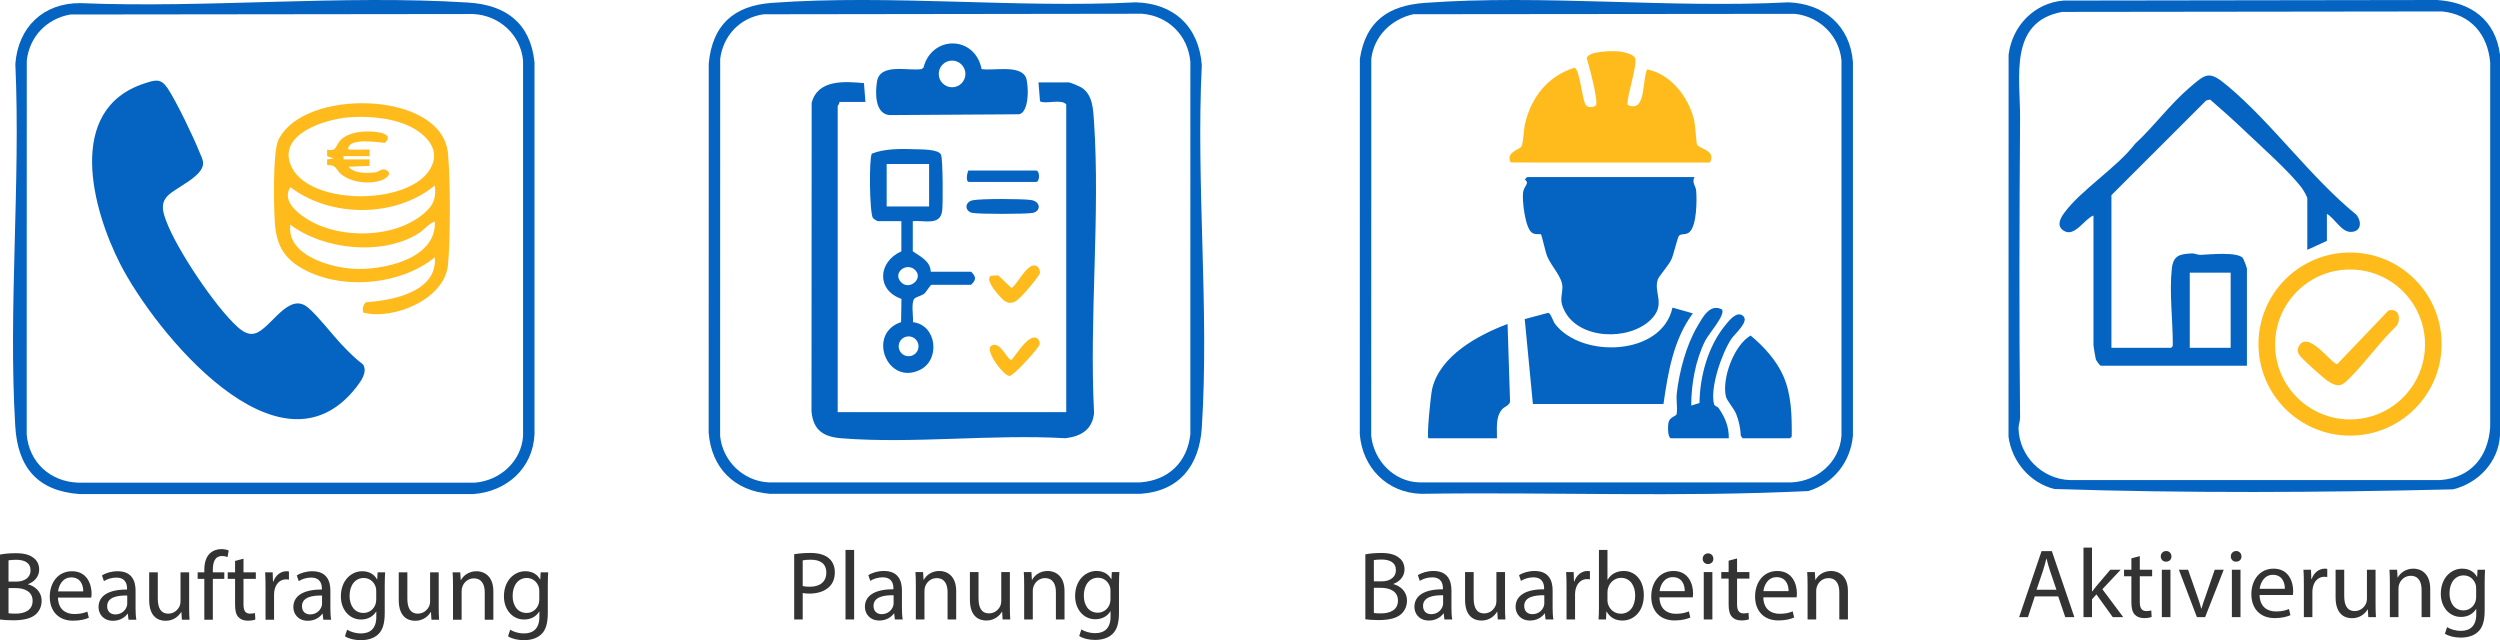 <svg xmlns="http://www.w3.org/2000/svg" id="Ebene_1" data-name="Ebene 1" viewBox="0 0 1531.44 392.16"><defs><style>.cls-1{fill:none}.cls-2{fill:#0563c1}.cls-3{fill:#ffbb1c}.cls-4{fill:#333}</style></defs><path d="M49.18 1.92c77.81 3.2 160.46-5.26 237.75-.34 23.07 1.47 37.98 12.6 40.49 36.51v228.07c-1.04 20.87-17.12 34.98-37.5 36.5H48.85c-25.8-1.79-37.99-16.34-39.5-41.5-4.36-72.41 3.34-149.17.05-222.03C11.12 16.67 26.47 1.78 49.18 1.92Zm-6.03 6.96C28.63 11.39 18.01 22.46 16.4 37.13l-.05 229.03c1.47 17.08 14.46 28.92 31.5 29.5h243.07c15.24-1.21 28.43-12.91 29.5-28.5V37.09c-1.5-15.92-14.61-27.69-30.5-28.5l-246.78.29Z" class="cls-2"/><path d="m43.15 8.88 246.78-.29c15.89.81 29 12.59 30.5 28.5v230.07c-1.07 15.59-14.26 27.3-29.5 28.5H47.85c-17.04-.58-30.03-12.42-31.5-29.5l.05-229.03c1.61-14.67 12.22-25.74 26.75-28.25Zm59.57 111.07c5.02-5.15 21.65-11.74 21.7-19.82.02-2.38-1.33-4.72-2.18-6.87-3.68-9.25-14.32-31.43-19.66-39.34-4.13-6.11-7.56-4.95-14.16-2.78-48.6 15.95-31.8 77.28-14.72 110.66 21.14 41.34 97.67 135.79 144.67 75.29 2.84-3.66 6.86-9.18 4.08-13.78-4.72-3.55-9.03-7.88-13.08-12.17-6.15-6.53-14.02-16.93-20.46-22.54-12.01-10.47-22.67 12.42-32.46 15.59-4.23 1.37-8.08-1.33-11.07-4.05-13.7-12.42-36.97-47.24-43.47-64.53-2.06-5.49-3.86-10.85.82-15.65Zm119.8 71.55c18.46 4.79 49.99-8.2 51.91-29.33 1.55-16.99 1.52-51.07 0-68.08-3.33-37.34-81.87-39.96-101.46-12.37-1 1.4-1.97 2.77-2.62 4.38-3.28 8.04-2.65 39.97-2.01 50.09.94 14.94 6.42 23.4 20.01 29.99 23.65 11.47 57.58 8.05 78.03-8.54 1.62 21.14-25.74 26.4-42 27.49-2.12 1.03-2.41 4.29-1.86 6.38Z" class="cls-1"/><path d="M102.72 119.95c-4.68 4.8-2.88 10.16-.82 15.65 6.49 17.3 29.77 52.12 43.47 64.53 3 2.72 6.84 5.42 11.07 4.05 9.79-3.17 20.45-26.06 32.46-15.59 6.44 5.61 14.31 16.01 20.46 22.54 4.04 4.29 8.36 8.62 13.08 12.17 2.78 4.6-1.23 10.13-4.08 13.78-46.99 60.51-123.52-33.95-144.67-75.29C56.61 128.4 39.81 67.07 88.41 51.13c6.61-2.17 10.03-3.33 14.16 2.78 5.34 7.91 15.98 30.09 19.66 39.34.86 2.15 2.2 4.49 2.18 6.87-.05 8.07-16.69 14.67-21.7 19.82Z" class="cls-2"/><path d="M222.52 191.5c-.55-2.09-.26-5.36 1.86-6.38 16.26-1.09 43.62-6.35 42-27.49-20.45 16.59-54.38 20.02-78.03 8.54-13.59-6.59-19.06-15.05-20.01-29.99-.64-10.12-1.27-42.04 2.01-50.09.66-1.61 1.63-2.98 2.62-4.38 19.59-27.59 98.12-24.97 101.46 12.37 1.52 17.01 1.55 51.09 0 68.08-1.92 21.13-33.45 34.12-51.91 29.33Zm-9.33-119.58c-13.82 1.22-42.36 9.8-35.3 28.71 9.49 25.44 71.55 25.58 85.34 3.33 6.48-10.46.28-19.04-8.92-24.75-11.08-6.88-28.31-8.42-41.12-7.28Zm53.19 41.7c-24.18 19.83-63.7 19.9-88.49 1.02-5.49 8.41 4.55 16.13 10.97 20.01 19.83 11.98 53.02 11.49 71-4.05 5.71-4.94 7.41-9.24 6.51-16.98Zm0 22.01c-4.19 1.69-6.6 5.34-10.7 7.79-22.13 13.28-57.46 9.61-77.81-5.79-2.48 18.43 23.62 26.01 38.02 26.98 18.09 1.22 51.68-5.64 50.48-28.98Z" class="cls-3"/><path d="M213.19 71.92c12.8-1.13 30.04.4 41.12 7.28 9.2 5.72 15.4 14.29 8.92 24.75-13.79 22.26-75.85 22.11-85.34-3.33-7.05-18.91 21.48-27.49 35.3-28.71Zm13.2 25.7h-16v-2h16v-4c-3.47-.19-7.04.25-10.51 0-1.1-.08-3.32.57-2.48-1.49 2.27-5.54 17.4-3.08 22.34-2.61 5.71-5.32-3.11-6.63-7.81-6.93-6.19-.4-14.47.53-19.08 4.99-3.68 3.55-2.22 7.42-8.47 6.05v3.99l4.01 1.49-4.01.51v3.49c5.96-.24 5.3 2.86 8.49 5.52 6.31 5.28 18.02 6.57 25.52 3.48 2.41-1 6.33-4 1.97-6.03-2.64-1.23-4.11 1.21-6.52 1.49-5.19.6-12.85.81-16.44-3.46l13-.5v-4Z" class="cls-1"/><path d="M266.38 113.62c.9 7.73-.8 12.04-6.51 16.98-17.98 15.55-51.17 16.04-71 4.05-6.42-3.88-16.47-11.6-10.97-20.01 24.79 18.89 64.31 18.81 88.49-1.02Z" class="cls-1"/><path d="M266.38 135.63c1.2 23.34-32.39 30.2-50.48 28.98-14.4-.97-40.5-8.55-38.02-26.98 20.34 15.4 55.67 19.07 77.81 5.79 4.1-2.46 6.5-6.1 10.7-7.79Z" class="cls-1"/><path d="M226.39 97.62v4l-12.99.5c3.59 4.27 11.25 4.06 16.44 3.46 2.41-.28 3.89-2.71 6.52-1.49 4.36 2.03.43 5.04-1.97 6.03-7.49 3.1-19.2 1.81-25.52-3.48-3.19-2.67-2.52-5.76-8.49-5.52v-3.49l4.02-.51-4.01-1.49v-3.99c6.24 1.38 4.79-2.49 8.47-6.05 4.61-4.46 12.89-5.39 19.08-4.99 4.7.3 13.52 1.61 7.81 6.93-4.94-.46-20.07-2.92-22.34 2.61-.84 2.05 1.37 1.41 2.48 1.49 3.47.25 7.05-.19 10.52 0v4h-16v2h16Z" class="cls-3"/><path d="M0 339.72c2.28-.48 5.88-.84 9.54-.84 5.22 0 8.58.9 11.1 2.94 2.1 1.56 3.36 3.96 3.36 7.14 0 3.9-2.58 7.32-6.84 8.88v.12c3.84.96 8.34 4.14 8.34 10.14 0 3.48-1.38 6.12-3.42 8.1-2.82 2.58-7.38 3.78-13.98 3.78-3.6 0-6.36-.24-8.1-.48v-39.78Zm5.22 16.56h4.74c5.52 0 8.76-2.88 8.76-6.78 0-4.74-3.6-6.6-8.88-6.6-2.4 0-3.78.18-4.62.36v13.02Zm0 19.38c1.02.18 2.52.24 4.38.24 5.4 0 10.38-1.98 10.38-7.86 0-5.52-4.74-7.8-10.44-7.8H5.22v15.42ZM35.52 366.06c.12 7.14 4.68 10.08 9.96 10.08 3.78 0 6.06-.66 8.04-1.5l.9 3.78c-1.86.84-5.04 1.8-9.66 1.8-8.94 0-14.28-5.88-14.28-14.64s5.16-15.66 13.62-15.66c9.48 0 12 8.34 12 13.68 0 1.08-.12 1.92-.18 2.46h-20.4ZM51 362.28c.06-3.36-1.38-8.58-7.32-8.58-5.34 0-7.68 4.92-8.1 8.58H51ZM78.72 379.62l-.42-3.66h-.18c-1.62 2.28-4.74 4.32-8.88 4.32-5.88 0-8.88-4.14-8.88-8.34 0-7.02 6.24-10.86 17.46-10.8v-.6c0-2.4-.66-6.72-6.6-6.72-2.7 0-5.52.84-7.56 2.16l-1.2-3.48c2.4-1.56 5.88-2.58 9.54-2.58 8.88 0 11.04 6.06 11.04 11.88v10.86c0 2.52.12 4.98.48 6.96h-4.8Zm-.78-14.82c-5.76-.12-12.3.9-12.3 6.54 0 3.42 2.28 5.04 4.98 5.04 3.78 0 6.18-2.4 7.02-4.86.18-.54.3-1.14.3-1.68v-5.04ZM115.86 371.7c0 3 .06 5.64.24 7.92h-4.68l-.3-4.74H111c-1.38 2.34-4.44 5.4-9.6 5.4-4.56 0-10.02-2.52-10.02-12.72v-16.98h5.28v16.08c0 5.52 1.68 9.24 6.48 9.24 3.54 0 6-2.46 6.96-4.8.3-.78.48-1.74.48-2.7v-17.82h5.28v21.12ZM125.16 379.62V354.6h-4.08v-4.02h4.08v-1.38c0-4.08.9-7.8 3.36-10.14 1.98-1.92 4.62-2.7 7.08-2.7 1.86 0 3.48.42 4.5.84l-.72 4.08c-.78-.36-1.86-.66-3.36-.66-4.5 0-5.64 3.96-5.64 8.4v1.56h7.02v4.02h-7.02v25.02h-5.22ZM149.16 342.24v8.34h7.56v4.02h-7.56v15.66c0 3.6 1.02 5.64 3.96 5.64 1.38 0 2.4-.18 3.06-.36l.24 3.96c-1.02.42-2.64.72-4.68.72-2.46 0-4.44-.78-5.7-2.22-1.5-1.56-2.04-4.14-2.04-7.56V354.6h-4.5v-4.02h4.5v-6.96l5.16-1.38ZM162.66 359.64c0-3.42-.06-6.36-.24-9.06h4.62l.18 5.7h.24c1.32-3.9 4.5-6.36 8.04-6.36.6 0 1.02.06 1.5.18v4.98c-.54-.12-1.08-.18-1.8-.18-3.72 0-6.36 2.82-7.08 6.78-.12.72-.24 1.56-.24 2.46v15.48h-5.22v-19.98ZM198.06 379.62l-.42-3.66h-.18c-1.62 2.28-4.74 4.32-8.88 4.32-5.88 0-8.88-4.14-8.88-8.34 0-7.02 6.24-10.86 17.46-10.8v-.6c0-2.4-.66-6.72-6.6-6.72-2.7 0-5.52.84-7.56 2.16l-1.2-3.48c2.4-1.56 5.88-2.58 9.54-2.58 8.88 0 11.04 6.06 11.04 11.88v10.86c0 2.52.12 4.98.48 6.96h-4.8Zm-.78-14.82c-5.76-.12-12.3.9-12.3 6.54 0 3.42 2.28 5.04 4.98 5.04 3.78 0 6.18-2.4 7.02-4.86.18-.54.3-1.14.3-1.68v-5.04ZM235.92 350.58c-.12 2.1-.24 4.44-.24 7.98v16.86c0 6.66-1.32 10.74-4.14 13.26-2.82 2.64-6.9 3.48-10.56 3.48s-7.32-.84-9.66-2.4l1.32-4.02c1.92 1.2 4.92 2.28 8.52 2.28 5.4 0 9.36-2.82 9.36-10.14v-3.24h-.12c-1.62 2.7-4.74 4.86-9.24 4.86-7.2 0-12.36-6.12-12.36-14.16 0-9.84 6.42-15.42 13.08-15.42 5.04 0 7.8 2.64 9.06 5.04h.12l.24-4.38h4.62Zm-5.46 11.46c0-.9-.06-1.68-.3-2.4-.96-3.06-3.54-5.58-7.38-5.58-5.04 0-8.64 4.26-8.64 10.98 0 5.7 2.88 10.44 8.58 10.44 3.24 0 6.18-2.04 7.32-5.4.3-.9.42-1.92.42-2.82v-5.22ZM268.74 371.7c0 3 .06 5.64.24 7.92h-4.68l-.3-4.74h-.12c-1.38 2.34-4.44 5.4-9.6 5.4-4.56 0-10.02-2.52-10.02-12.72v-16.98h5.28v16.08c0 5.52 1.68 9.24 6.48 9.24 3.54 0 6-2.46 6.96-4.8.3-.78.48-1.74.48-2.7v-17.82h5.28v21.12ZM277.5 358.44c0-3-.06-5.46-.24-7.86h4.68l.3 4.8h.12c1.44-2.76 4.8-5.46 9.6-5.46 4.02 0 10.26 2.4 10.26 12.36v17.34h-5.28v-16.74c0-4.68-1.74-8.58-6.72-8.58-3.48 0-6.18 2.46-7.08 5.4-.24.66-.36 1.56-.36 2.46v17.46h-5.28v-21.18ZM335.81 350.58c-.12 2.1-.24 4.44-.24 7.98v16.86c0 6.66-1.32 10.74-4.14 13.26-2.82 2.64-6.9 3.48-10.56 3.48s-7.32-.84-9.66-2.4l1.32-4.02c1.92 1.2 4.92 2.28 8.52 2.28 5.4 0 9.36-2.82 9.36-10.14v-3.24h-.12c-1.62 2.7-4.74 4.86-9.24 4.86-7.2 0-12.36-6.12-12.36-14.16 0-9.84 6.42-15.42 13.08-15.42 5.04 0 7.8 2.64 9.06 5.04h.12l.24-4.38h4.62Zm-5.46 11.46c0-.9-.06-1.68-.3-2.4-.96-3.06-3.54-5.58-7.38-5.58-5.04 0-8.64 4.26-8.64 10.98 0 5.7 2.88 10.44 8.58 10.44 3.24 0 6.18-2.04 7.32-5.4.3-.9.42-1.92.42-2.82v-5.22Z" class="cls-4"/><path d="M472.95 1.75c72.28-5.26 149.92 3.34 222.75-.31 23.5.55 38.77 15.01 40.49 38.48-3.6 72.72 4.66 149.87 0 222.08-1.49 23.05-13.59 38.84-37.5 40.5H471.61c-21.63-1.7-35.88-15.81-37.5-37.5l.05-226.03c2.17-23.77 15.37-35.52 38.78-37.22Zm-5.01 6.99c-14.44 1.93-24.88 12.88-26.77 27.23l-.05 231.02c1.47 15.35 14.08 27.6 29.5 28.5h228.07c17.11-1.35 28.64-12.36 30.5-29.5V37.92c-1.39-16.11-13.37-28.11-29.5-29.5l-231.75.32Z" class="cls-2"/><path d="m467.94 8.74 231.75-.32c16.13 1.39 28.11 13.39 29.5 29.5v228.07c-1.86 17.14-13.39 28.15-30.5 29.5H470.62c-15.42-.9-28.03-13.15-29.5-28.5l.05-231.02c1.89-14.35 12.34-25.3 26.77-27.23Zm133.35 33.58c-4.1-20.74-30.56-20.87-35.62-.85l-1.16.84c-8.05 1.36-25.47-3.95-27.31 7.69-1.08 6.86-1.34 19.33 7.39 20.5l79.6-.5c6.7-1.23 5.98-19.61 4-23.1-4.13-7.28-19.83-3.42-26.92-4.58Zm-71.14 20.14-.91-11.53c-11.99-1.09-28.31-2.31-32.03 12.1l-.1 188.98c1.05 11.74 7.5 15.64 18.5 16.5 44.04 3.44 92.52-2.64 137.03-.05 9.54-1.1 16.56-5.29 17.56-15.44-3.02-58.57 3.86-120.91-.06-179.04-.49-7.28-.87-16.1-7.65-20.35-1.25-.78-6.83-3.16-7.84-3.16h-18.5l.94 11.56c2.94 2.05 13.04-1.67 16.06 1.94v188.5h-140V64.96c0-.33 1.32-1.52 1-2.5h16Zm29 73c7.03-.71 16.89 3.13 18.02-6.48.51-4.34.47-31.72-.75-34.29-1.59-3.35-11.97-3.15-15.72-3.28-8.51-.3-18.84-.46-26.63 2.71-1.81 2.86-1.4 35.95.61 39.3.31.52 2.63 2.03 2.97 2.03h14.5v18.5c-14.33 6.35-15.48 23.74.06 29.12l-.22 14.22c-21.25 7.05-8.53 39.28 11.71 29.2 12.47-6.21 10.16-27.45-4.43-29.15.3-3.51-1.29-11.99.87-14.4.95-1.06 4.41-1.77 5.98-3.02 1.32-1.05 3.8-5.47 4.53-5.47h24c.5 0 2.61-2.51 2.55-3.55.53-1.28-1.82-4.45-2.55-4.45h-24.5c-.12-6.44-6.47-9.41-11-12.5v-18.5Zm34-31c-.7 1.53-1.77 7 .5 7h41c2.44 0 2.44-7 0-7h-41.5Zm2.73 18.22c-5.29 1.15-4.89 6.86-.19 7.75 4.14.79 32.82.79 36.94 0 4.99-.96 5.11-6.96-1.04-7.9-5.18-.8-30.96-.88-35.71.16Zm40.02 41.04c-5.47-5.46-12.33 10.37-16.27 12.72l-8.18-7.8-4.31.3c-4.98 2.2 6.71 14.55 8.46 15.57 4.64 2.69 7.54-.49 10.58-3.52 2-1.99 10.75-12.07 10.9-14.02.07-.89-.54-2.61-1.18-3.25Zm0 43.99c-4.92-4.92-13.42 9.77-16.26 12.75-2.39.61-7.08-12.42-12.54-8.56-4.03 2.85 7.83 18.69 11.39 18.39 2.56-.21 18.12-17.27 18.42-19.49.12-.92-.35-2.43-1.01-3.09Z" class="cls-1"/><path d="M530.15 62.46h-16c.32.98-1 2.17-1 2.5v187.5h140V63.96c-3.02-3.61-13.12.11-16.06-1.94l-.94-11.56h18.5c1 0 6.59 2.39 7.84 3.16 6.78 4.24 7.16 13.06 7.65 20.35 3.92 58.13-2.96 120.47.06 179.04-1 10.15-8.02 14.34-17.56 15.44-44.51-2.6-92.99 3.49-137.03.05-11-.86-17.45-4.76-18.5-16.5l.1-188.98c3.71-14.41 20.04-13.19 32.03-12.1l.91 11.53Z" class="cls-2"/><path d="M559.15 135.46v18.5c4.53 3.09 10.88 6.06 11 12.5h24.5c.73 0 3.08 3.17 2.55 4.45.06 1.04-2.05 3.55-2.55 3.55h-24c-.74 0-3.22 4.42-4.53 5.47-1.57 1.25-5.03 1.96-5.98 3.02-2.16 2.42-.57 10.89-.87 14.4 14.59 1.71 16.9 22.94 4.43 29.15-20.24 10.08-32.96-22.15-11.71-29.2l.22-14.22c-15.54-5.38-14.39-22.78-.06-29.12v-18.5h-14.5c-.34 0-2.66-1.51-2.97-2.03-2.02-3.35-2.43-36.44-.61-39.3 7.79-3.18 18.12-3.01 26.63-2.71 3.75.13 14.13-.07 15.72 3.28 1.22 2.57 1.26 29.95.75 34.29-1.13 9.61-10.99 5.77-18.02 6.48Zm-16-35v26h26v-26h-26Zm17.74 65.25c-5.18-5.71-14.71 1.38-8.78 7.3 4.98 4.97 13.44-2.16 8.78-7.3Zm1.78 46.43c0-3.36-2.72-6.08-6.08-6.08s-6.08 2.72-6.08 6.08 2.72 6.08 6.08 6.08 6.08-2.72 6.08-6.08ZM601.29 42.32c7.08 1.16 22.79-2.69 26.92 4.58 1.98 3.5 2.7 21.88-4 23.1l-79.6.5c-8.73-1.17-8.47-13.64-7.39-20.5 1.84-11.65 19.25-6.33 27.31-7.69l1.16-.84c5.05-20.02 31.51-19.89 35.62.85Zm-9.9 2.97c0-4.51-3.66-8.17-8.17-8.17s-8.17 3.66-8.17 8.17 3.66 8.17 8.17 8.17 8.17-3.66 8.17-8.17ZM595.88 122.68c4.75-1.04 30.53-.95 35.71-.16 6.15.95 6.03 6.95 1.04 7.9-4.13.79-32.8.79-36.94 0-4.69-.89-5.1-6.59.19-7.75Z" class="cls-2"/><path d="M635.9 163.72c.64.64 1.25 2.36 1.18 3.25-.15 1.95-8.9 12.03-10.9 14.02-3.04 3.03-5.94 6.21-10.58 3.52-1.76-1.02-13.44-13.37-8.46-15.57l4.31-.3 8.18 7.8c3.94-2.35 10.8-18.18 16.27-12.72ZM635.9 207.71c.65.65 1.13 2.17 1.01 3.09-.3 2.21-15.85 19.27-18.42 19.49-3.56.29-15.42-15.55-11.39-18.39 5.46-3.86 10.15 9.18 12.54 8.56 2.84-2.98 11.34-17.67 16.26-12.75Z" class="cls-3"/><path d="M593.15 104.46h41.5c2.44 0 2.44 7 0 7h-41c-2.27 0-1.2-5.47-.5-7Z" class="cls-2"/><path d="M543.15 100.46h26v26h-26z" class="cls-1"/><circle cx="556.58" cy="212.14" r="6.08" class="cls-1"/><path d="M560.89 165.71c4.66 5.14-3.81 12.26-8.78 7.3-5.93-5.92 3.6-13.01 8.78-7.3Z" class="cls-1"/><circle cx="583.23" cy="45.29" r="8.17" class="cls-1"/><path d="M486.5 339.5c2.52-.42 5.82-.78 10.02-.78 5.16 0 8.94 1.2 11.34 3.36 2.22 1.92 3.54 4.86 3.54 8.46s-1.08 6.54-3.12 8.64c-2.76 2.94-7.26 4.44-12.36 4.44-1.56 0-3-.06-4.2-.36v16.2h-5.22V339.5Zm5.22 19.5c1.14.3 2.58.42 4.32.42 6.3 0 10.14-3.06 10.14-8.64s-3.78-7.92-9.54-7.92c-2.28 0-4.02.18-4.92.42V359ZM517.94 336.86h5.28v42.6h-5.28v-42.6ZM548.18 379.46l-.42-3.66h-.18c-1.62 2.28-4.74 4.32-8.88 4.32-5.88 0-8.88-4.14-8.88-8.34 0-7.02 6.24-10.86 17.46-10.8v-.6c0-2.4-.66-6.72-6.6-6.72-2.7 0-5.52.84-7.56 2.16l-1.2-3.48c2.4-1.56 5.88-2.58 9.54-2.58 8.88 0 11.04 6.06 11.04 11.88v10.86c0 2.52.12 4.98.48 6.96h-4.8Zm-.78-14.82c-5.76-.12-12.3.9-12.3 6.54 0 3.42 2.28 5.04 4.98 5.04 3.78 0 6.18-2.4 7.02-4.86.18-.54.3-1.14.3-1.68v-5.04ZM561.02 358.28c0-3-.06-5.46-.24-7.86h4.68l.3 4.8h.12c1.44-2.76 4.8-5.46 9.6-5.46 4.02 0 10.26 2.4 10.26 12.36v17.34h-5.28v-16.74c0-4.68-1.74-8.58-6.72-8.58-3.48 0-6.18 2.46-7.08 5.4-.24.66-.36 1.56-.36 2.46v17.46h-5.28v-21.18ZM618.62 371.54c0 3 .06 5.64.24 7.92h-4.68l-.3-4.74h-.12c-1.38 2.34-4.44 5.4-9.6 5.4-4.56 0-10.02-2.52-10.02-12.72v-16.98h5.28v16.08c0 5.52 1.68 9.24 6.48 9.24 3.54 0 6-2.46 6.96-4.8.3-.78.48-1.74.48-2.7v-17.82h5.28v21.12ZM627.38 358.28c0-3-.06-5.46-.24-7.86h4.68l.3 4.8h.12c1.44-2.76 4.8-5.46 9.6-5.46 4.02 0 10.26 2.4 10.26 12.36v17.34h-5.28v-16.74c0-4.68-1.74-8.58-6.72-8.58-3.48 0-6.18 2.46-7.08 5.4-.24.66-.36 1.56-.36 2.46v17.46h-5.28v-21.18ZM685.7 350.42c-.12 2.1-.24 4.44-.24 7.98v16.86c0 6.66-1.32 10.74-4.14 13.26-2.82 2.64-6.9 3.48-10.56 3.48s-7.32-.84-9.66-2.4l1.32-4.02c1.92 1.2 4.92 2.28 8.52 2.28 5.4 0 9.36-2.82 9.36-10.14v-3.24h-.12c-1.62 2.7-4.74 4.86-9.24 4.86-7.2 0-12.36-6.12-12.36-14.16 0-9.84 6.42-15.42 13.08-15.42 5.04 0 7.8 2.64 9.06 5.04h.12l.24-4.38h4.62Zm-5.46 11.46c0-.9-.06-1.68-.3-2.4-.96-3.06-3.54-5.58-7.38-5.58-5.04 0-8.64 4.26-8.64 10.98 0 5.7 2.88 10.44 8.58 10.44 3.24 0 6.18-2.04 7.32-5.4.3-.9.42-1.92.42-2.82v-5.22Z" class="cls-4"/><path d="M872.8 1.77c72.24-5.31 149.94 3.4 222.75-.34 21.79.81 37.74 14.28 39.5 36.5V267c-1.53 16.1-11.78 29.06-27.22 33.78-78.76 3.91-158.31.54-237.36 1.72-20.77-.65-35.87-16.01-37.5-36.5l.05-230.02c3.6-23 17.37-32.57 39.78-34.22Zm-7.05 6.94C852.3 11.78 841.74 22 840.02 35.98L839.97 267c1.62 15.16 13.85 28.1 29.5 28.5h228.07c15.75-.79 29.33-12.45 30.5-28.5V36.94c-1.48-15.21-13.42-26.78-28.55-28.46l-233.75.23Z" class="cls-2"/><path d="m865.75 8.71 233.75-.23c15.12 1.67 27.06 13.25 28.54 28.46v230.07c-1.17 16.05-14.75 27.71-30.5 28.5H869.47c-15.65-.4-27.88-13.34-29.5-28.5l.05-231.02c1.72-13.98 12.28-24.2 25.73-27.27Zm131.38 55.63c-1.52-2.35 6.26-25.02 4.42-28.86-1.17-2.44-7.44-3.74-10.05-4-3.45-.34-19.35-.29-19.47 4.43 1.32 4.28 7.26 26.22 5.55 28.62-1.49 1.41-4.76 1.54-6.09-.05-2.32-2.77-3.74-22.27-7.05-22.98-16.07 5.07-26.17 17.64-30.14 33.77-.97 3.94-1.05 11.7-2.31 14.45-.85 1.86-10.03 3.53-6.56 9.83l121.98.04c4.14-7.63-6.6-8.35-7.88-11.05-.42-.9-1.02-12.03-1.84-15.26-3.55-14.06-14.14-27.74-28.69-30.8-3.32 6.83-.37 26.8-11.89 21.87Zm40.88 44.13h-102.5l-1.48 1.5c3.3 2.33-.51 3.84-1.04 7.97-.63 4.95 1.26 21.68 5.44 24.61 2.05 1.44 5.11.6 5.53.98.52.48 2.68 10.81 3.88 13.62 2.67 6.27 9.4 12.82 9.26 18.82s-2.09 7.88 1.36 14.56c9.01 17.48 39.15 18.4 52.6 5.47 9.72-9.35 1.83-16.58 4.41-24.59.8-2.47 6.64-8.65 8.43-12.56 1.39-3.04 3.69-13.37 4.6-14.4 1.42-1.62 4.41-.26 6.59-2.41 4.35-4.29 4.42-19.2 3.97-25.1-.24-3.21-2.85-5.02-1.04-8.47Zm-99 139h80c2.76-19.28 6.12-39.55 17.99-55.51l-12.48-3.51c-6.51 29.77-55.81 31.22-71.95 9.95-1.24-1.63-2.53-6.4-4.15-6.78l-14.41 3.85 5 52Zm84.5 21h35.5c.13-6.99-2.29-12.78-6.16-18.39-.75-1.08-2.61-1.43-2.85-2.33-2.71-10 4.79-31.56 10.6-40.19 2.33-3.46 11.32-10.79 6.99-14.17-3.87-3.03-8.64 3.24-11 6.17-10.34 12.79-15.35 31.04-15.52 47.3l-5.06 1.61c-.08-13.1 2.67-28.12 8.62-39.87 2.11-4.16 12.4-15.6 10.24-19-7.43-3.98-11.88 4.86-15.04 10.2-6.92 11.7-11.17 27.8-12.7 41.3-.43 3.83.63 9.63-.11 12.66-.29 1.19-4.29 1.59-4.99 5.23-.36 1.85-.58 8.84 1.47 9.48Zm-148.5 0h42c.09-5.8-.97-12.7 2.97-17.53 1.66-2.03 4.58-2.4 5.04-4.96l-1.52-47.52c-18.1 6.8-41.44 19.43-46.21 39.79-.86 3.66-3.4 29.1-2.28 30.22Zm192.5 0h29c1.02-.75 1.08-.87 1.09-2.04.03-12.16-.2-24.67-5.1-35.94-4.19-9.62-12.13-18.38-20.12-24.94-10.18 5.92-17.63 26.23-15.15 37.22.65 2.86 4.83 7.15 6.28 10.72 1.69 4.15 2.7 9.07 2.88 13.53l1.13 1.46Z" class="cls-1"/><path d="M1038.01 108.47c-1.82 3.46.79 5.27 1.04 8.47.45 5.9.38 20.8-3.97 25.1-2.18 2.15-5.17.79-6.59 2.41-.91 1.03-3.21 11.36-4.6 14.4-1.79 3.91-7.63 10.1-8.43 12.56-2.59 8.02 5.31 15.25-4.41 24.59-13.45 12.93-43.59 12.01-52.6-5.47-3.44-6.68-1.5-8.48-1.36-14.56s-6.6-12.55-9.26-18.82c-1.19-2.81-3.35-13.14-3.88-13.62-.42-.38-3.47.46-5.53-.98-4.17-2.92-6.07-19.65-5.44-24.61.53-4.13 4.34-5.64 1.04-7.97l1.48-1.5H1038Z" class="cls-2"/><path d="M997.13 64.34c11.51 4.93 8.57-15.04 11.89-21.87 14.55 3.06 25.15 16.74 28.69 30.8.81 3.23 1.41 14.36 1.84 15.26 1.28 2.71 12.01 3.43 7.88 11.05l-121.98-.04c-3.48-6.29 5.71-7.97 6.56-9.83 1.26-2.75 1.34-10.51 2.31-14.45 3.96-16.12 14.06-28.7 30.14-33.77 3.31.71 4.73 20.21 7.05 22.98 1.33 1.6 4.6 1.46 6.09.05 1.72-2.4-4.23-24.34-5.55-28.62.11-4.72 16.02-4.77 19.47-4.43 2.61.26 8.88 1.56 10.05 4 1.84 3.84-5.93 26.51-4.42 28.86Z" class="cls-3"/><path d="m939.01 247.47-5-52 14.41-3.85c1.63.38 2.91 5.15 4.15 6.78 16.14 21.26 65.45 19.81 71.95-9.95l12.48 3.51c-11.87 15.96-15.24 36.23-17.99 55.51h-80ZM875.01 268.47c-1.13-1.13 1.42-26.56 2.28-30.22 4.77-20.36 28.11-32.99 46.21-39.79l1.52 47.52c-.46 2.56-3.38 2.93-5.04 4.96-3.94 4.83-2.89 11.72-2.97 17.53h-42ZM1067.51 268.47l-1.13-1.46c-.18-4.47-1.19-9.39-2.88-13.53-1.45-3.57-5.63-7.86-6.28-10.72-2.48-10.99 4.97-31.3 15.15-37.22 8 6.56 15.94 15.32 20.12 24.94 4.9 11.27 5.14 23.79 5.1 35.94 0 1.17-.07 1.29-1.09 2.04h-29Z" class="cls-2"/><path d="M1023.51 268.47c-2.05-.63-1.83-7.63-1.47-9.48.7-3.64 4.7-4.04 4.99-5.23.74-3.03-.32-8.83.11-12.66 1.53-13.5 5.78-29.6 12.7-41.3 3.15-5.33 7.61-14.18 15.04-10.2 2.16 3.39-8.13 14.84-10.24 19-5.95 11.75-8.7 26.77-8.62 39.87l5.06-1.61c.17-16.26 5.18-34.51 15.52-47.3 2.36-2.92 7.13-9.2 11-6.17 4.33 3.39-4.66 10.72-6.99 14.17-5.81 8.63-13.31 30.19-10.6 40.19.24.9 2.1 1.25 2.85 2.33 3.87 5.61 6.29 11.4 6.16 18.39h-35.5Z" class="cls-2"/><path d="M836.38 339.58c2.28-.48 5.88-.84 9.54-.84 5.22 0 8.58.9 11.1 2.94 2.1 1.56 3.36 3.96 3.36 7.14 0 3.9-2.58 7.32-6.84 8.88v.12c3.84.96 8.34 4.14 8.34 10.14 0 3.48-1.38 6.12-3.42 8.1-2.82 2.58-7.38 3.78-13.98 3.78-3.6 0-6.36-.24-8.1-.48v-39.78Zm5.22 16.55h4.74c5.52 0 8.76-2.88 8.76-6.78 0-4.74-3.6-6.6-8.88-6.6-2.4 0-3.78.18-4.62.36v13.02Zm0 19.38c1.02.18 2.52.24 4.38.24 5.4 0 10.38-1.98 10.38-7.86 0-5.52-4.74-7.8-10.44-7.8h-4.32v15.42ZM884.8 379.47l-.42-3.66h-.18c-1.62 2.28-4.74 4.32-8.88 4.32-5.88 0-8.88-4.14-8.88-8.34 0-7.02 6.24-10.86 17.46-10.8v-.6c0-2.4-.66-6.72-6.6-6.72-2.7 0-5.52.84-7.56 2.16l-1.2-3.48c2.4-1.56 5.88-2.58 9.54-2.58 8.88 0 11.04 6.06 11.04 11.88v10.86c0 2.52.12 4.98.48 6.96h-4.8Zm-.78-14.82c-5.76-.12-12.3.9-12.3 6.54 0 3.42 2.28 5.04 4.98 5.04 3.78 0 6.18-2.4 7.02-4.86.18-.54.3-1.14.3-1.68v-5.04ZM921.94 371.55c0 3 .06 5.64.24 7.92h-4.68l-.3-4.74h-.12c-1.38 2.34-4.44 5.4-9.6 5.4-4.56 0-10.02-2.52-10.02-12.72v-16.98h5.28v16.08c0 5.52 1.68 9.24 6.48 9.24 3.54 0 6-2.46 6.96-4.8.3-.78.48-1.74.48-2.7v-17.82h5.28v21.12ZM946.78 379.47l-.42-3.66h-.18c-1.62 2.28-4.74 4.32-8.88 4.32-5.88 0-8.88-4.14-8.88-8.34 0-7.02 6.24-10.86 17.46-10.8v-.6c0-2.4-.66-6.72-6.6-6.72-2.7 0-5.52.84-7.56 2.16l-1.2-3.48c2.4-1.56 5.88-2.58 9.54-2.58 8.88 0 11.04 6.06 11.04 11.88v10.86c0 2.52.12 4.98.48 6.96h-4.8Zm-.78-14.82c-5.76-.12-12.3.9-12.3 6.54 0 3.42 2.28 5.04 4.98 5.04 3.78 0 6.18-2.4 7.02-4.86.18-.54.3-1.14.3-1.68v-5.04ZM959.62 359.49c0-3.42-.06-6.36-.24-9.06H964l.18 5.7h.24c1.32-3.9 4.5-6.36 8.04-6.36.6 0 1.02.06 1.5.18v4.98c-.54-.12-1.08-.18-1.8-.18-3.72 0-6.36 2.82-7.08 6.78-.12.72-.24 1.56-.24 2.46v15.48h-5.22v-19.98ZM979.24 379.47c.12-1.98.24-4.92.24-7.5v-35.1h5.22v18.24h.12c1.86-3.24 5.22-5.34 9.9-5.34 7.2 0 12.3 6 12.24 14.82 0 10.38-6.54 15.54-13.02 15.54-4.2 0-7.56-1.62-9.72-5.46h-.18l-.24 4.8h-4.56Zm5.46-11.64c0 .66.12 1.32.24 1.92 1.02 3.66 4.08 6.18 7.92 6.18 5.52 0 8.82-4.5 8.82-11.16 0-5.82-3-10.8-8.64-10.8-3.6 0-6.96 2.46-8.04 6.48-.12.6-.3 1.32-.3 2.16v5.22ZM1016.56 365.91c.12 7.14 4.68 10.08 9.96 10.08 3.78 0 6.06-.66 8.04-1.5l.9 3.78c-1.86.84-5.04 1.8-9.66 1.8-8.94 0-14.28-5.88-14.28-14.64s5.16-15.66 13.62-15.66c9.48 0 12 8.34 12 13.68 0 1.08-.12 1.92-.18 2.46h-20.4Zm15.48-3.78c.06-3.36-1.38-8.58-7.32-8.58-5.34 0-7.68 4.92-8.1 8.58h15.42ZM1049.56 342.28c.06 1.8-1.26 3.24-3.36 3.24-1.86 0-3.18-1.44-3.18-3.24s1.38-3.3 3.3-3.3 3.24 1.44 3.24 3.3Zm-5.88 37.19v-29.04h5.28v29.04h-5.28ZM1064.08 342.09v8.34h7.56v4.02h-7.56v15.66c0 3.6 1.02 5.64 3.96 5.64 1.38 0 2.4-.18 3.06-.36l.24 3.96c-1.02.42-2.64.72-4.68.72-2.46 0-4.44-.78-5.7-2.22-1.5-1.56-2.04-4.14-2.04-7.56v-15.84h-4.5v-4.02h4.5v-6.96l5.16-1.38ZM1080.16 365.91c.12 7.14 4.68 10.08 9.96 10.08 3.78 0 6.06-.66 8.04-1.5l.9 3.78c-1.86.84-5.04 1.8-9.66 1.8-8.94 0-14.28-5.88-14.28-14.64s5.16-15.66 13.62-15.66c9.48 0 12 8.34 12 13.68 0 1.08-.12 1.92-.18 2.46h-20.4Zm15.48-3.78c.06-3.36-1.38-8.58-7.32-8.58-5.34 0-7.68 4.92-8.1 8.58h15.42ZM1107.28 358.29c0-3-.06-5.46-.24-7.86h4.68l.3 4.8h.12c1.44-2.76 4.8-5.46 9.6-5.46 4.02 0 10.26 2.4 10.26 12.36v17.34h-5.28v-16.74c0-4.68-1.74-8.58-6.72-8.58-3.48 0-6.18 2.46-7.08 5.4-.24.66-.36 1.56-.36 2.46v17.46h-5.28v-21.18Z" class="cls-4"/><path d="M1264.19.34 1492.94 0c20.72 1.36 35.73 12.12 38.5 33.5v233.08c-.85 16.33-13.3 29.46-28.81 33.18-81.08 1.98-163.21 2.41-244.23-.22-14.91-3.73-25.97-16.81-28.03-31.97l.05-234.03c2.22-17.72 15.72-31.77 33.79-33.21Zm-1.03 6.96c-32.91 6.14-25.54 40.13-25.71 65.28-.43 60.62-.63 122.12 0 183.01.03 2.52-1 4.69-.95 6.84.43 17.04 14.35 30.98 31.36 31.65h227.07c18.69-1.47 29.24-14.25 30.51-32.49V38.51c-1.38-17.29-11.86-29.8-29.51-31.5l-232.78.29Z" class="cls-2"/><path d="m1263.16 7.3 232.78-.29c17.65 1.7 28.13 14.21 29.5 31.5v223.08c-1.26 18.25-11.81 31.02-30.5 32.49h-227.07c-17.01-.66-30.93-14.6-31.36-31.65-.05-2.15.97-4.32.95-6.84-.64-60.88-.44-122.39 0-183.01.18-25.15-7.2-59.14 25.71-65.28Zm162.24 123.74c4.65 2.61 8.81 11.04 14.5 11.05 6.59.02 7.03-6.22 3.5-10.55-28.28-23.08-51.34-55.88-78.99-79.01-11.26-9.43-12.95-7.64-23.54 1.49-11.77 10.14-21.49 23.52-32.96 34.08-11.09 14.52-33.39 28.47-43.51 42.46-2.33 3.22-4.67 7.62-.58 10.57 6.83 4.91 12.98-7.11 18.57-9.07v79.5c0 .59 1.19 7.74 1.44 8.56.28.91 2.53 3.94 3.06 3.94h89.5v-59.5c0-.54-1.98-5.83-2.52-6.48-3.34-3.98-20.49-2.14-25.98-1.93-1.76.07-3.5-.97-5-.89-7.56.38-11.56 1.05-12.5 9.3-1.63 14.26.63 31.89.59 46.46 0 1.17-.07 1.29-1.09 2.04h-36.5v-93.5l58.04-57.99 2.4-.57c6.99 6.03 14.27 12.55 21.08 19.03 9.56 9.09 27.64 25.21 35 35 .93 1.23 3.47 5.41 3.47 6.53v31.5l12-5.5v-16.5Zm70.27 79.73c0-30.98-25.11-56.09-56.09-56.09s-56.09 25.11-56.09 56.09 25.11 56.09 56.09 56.09 56.09-25.11 56.09-56.09Z" class="cls-1"/><path d="M1425.4 131.04v16.5l-12 5.5v-31.5c0-1.12-2.55-5.3-3.47-6.53-7.36-9.79-25.44-25.91-35-35-6.81-6.48-14.09-13-21.08-19.03l-2.4.57-58.04 57.99v93.5h36.5c1.02-.75 1.08-.87 1.09-2.04.04-14.57-2.21-32.2-.59-46.46.94-8.25 4.94-8.92 12.5-9.3 1.5-.08 3.24.96 5 .89 5.49-.21 22.64-2.04 25.98 1.93.54.64 2.52 5.94 2.52 6.48v59.5h-89.5c-.53 0-2.78-3.03-3.06-3.94-.25-.82-1.44-7.97-1.44-8.56v-79.5c-5.6 1.96-11.75 13.97-18.57 9.07-4.09-2.94-1.75-7.34.58-10.57 10.12-13.99 32.42-27.93 43.51-42.46 11.46-10.56 21.18-23.94 32.96-34.08 10.59-9.12 12.28-10.91 23.54-1.49 27.65 23.14 50.71 55.94 78.99 79.01 3.53 4.34 3.09 10.57-3.5 10.55-5.69-.01-9.84-8.44-14.5-11.05Zm-58.95 36h-25.05v46h25.05v-46Z" class="cls-2"/><path d="M1495.67 210.77c0 30.98-25.11 56.09-56.09 56.09s-56.09-25.11-56.09-56.09 25.11-56.09 56.09-56.09 56.09 25.11 56.09 56.09Zm-10.16.24c0-25.36-20.56-45.92-45.92-45.92s-45.92 20.56-45.92 45.92 20.56 45.92 45.92 45.92 45.92-20.56 45.92-45.92Z" class="cls-3"/><path d="M1341.4 167.04h25.05v46h-25.05zM1485.51 211.01c0 25.36-20.56 45.92-45.92 45.92s-45.92-20.56-45.92-45.92 20.56-45.92 45.92-45.92 45.92 20.56 45.92 45.92Zm-22.4-20.8-31.32 32.78c-3.22.69-19.42-23.5-24.23-9.23-.36 2.4 1.25 4.19 2.8 5.81 2.9 3.01 13.34 12.56 16.54 14.46 6.42 3.8 8.44 1.66 13.01-2.98 9.87-10.03 18.18-21.84 28.36-31.64 2.79-4.55.93-11.01-5.15-9.2Z" class="cls-1"/><path d="M1463.11 190.21c6.08-1.81 7.94 4.65 5.15 9.2-10.17 9.8-18.49 21.61-28.36 31.64-4.57 4.64-6.59 6.78-13.01 2.98-3.2-1.89-13.64-11.45-16.54-14.46-1.56-1.62-3.17-3.41-2.8-5.81 4.81-14.27 21.01 9.92 24.23 9.23l31.32-32.78Z" class="cls-3"/><path d="m1246.47 365.32-4.2 12.72h-5.4l13.74-40.44h6.3l13.8 40.44h-5.58l-4.32-12.72h-14.34Zm13.26-4.08-3.96-11.64c-.9-2.64-1.5-5.04-2.1-7.38h-.12c-.6 2.4-1.26 4.86-2.04 7.32l-3.96 11.7h12.18ZM1281.51 362.32h.12c.72-1.02 1.74-2.28 2.58-3.3l8.52-10.02h6.36l-11.22 11.94 12.78 17.1h-6.42l-10.02-13.92-2.7 3v10.92h-5.22v-42.6h5.22v26.88ZM1310.79 340.66V349h7.56v4.02h-7.56v15.66c0 3.6 1.02 5.64 3.96 5.64 1.38 0 2.4-.18 3.06-.36l.24 3.96c-1.02.42-2.64.72-4.68.72-2.46 0-4.44-.78-5.7-2.22-1.5-1.56-2.04-4.14-2.04-7.56v-15.84h-4.5V349h4.5v-6.96l5.16-1.38ZM1330.17 340.84c.06 1.8-1.26 3.24-3.36 3.24-1.86 0-3.18-1.44-3.18-3.24s1.38-3.3 3.3-3.3 3.24 1.44 3.24 3.3Zm-5.88 37.2V349h5.28v29.04h-5.28ZM1340.37 349l5.7 16.32c.96 2.64 1.74 5.04 2.34 7.44h.18c.66-2.4 1.5-4.8 2.46-7.44l5.64-16.32h5.52l-11.4 29.04h-5.04L1334.73 349h5.64ZM1373.07 340.84c.06 1.8-1.26 3.24-3.36 3.24-1.86 0-3.18-1.44-3.18-3.24s1.38-3.3 3.3-3.3 3.24 1.44 3.24 3.3Zm-5.88 37.2V349h5.28v29.04h-5.28ZM1384.17 364.48c.12 7.14 4.68 10.08 9.96 10.08 3.78 0 6.06-.66 8.04-1.5l.9 3.78c-1.86.84-5.04 1.8-9.66 1.8-8.94 0-14.28-5.88-14.28-14.64s5.16-15.66 13.62-15.66c9.48 0 12 8.34 12 13.68 0 1.08-.12 1.92-.18 2.46h-20.4Zm15.48-3.78c.06-3.36-1.38-8.58-7.32-8.58-5.34 0-7.68 4.92-8.1 8.58h15.42ZM1411.29 358.06c0-3.42-.06-6.36-.24-9.06h4.62l.18 5.7h.24c1.32-3.9 4.5-6.36 8.04-6.36.6 0 1.02.06 1.5.18v4.98c-.54-.12-1.08-.18-1.8-.18-3.72 0-6.36 2.82-7.08 6.78-.12.72-.24 1.56-.24 2.46v15.48h-5.22v-19.98ZM1455.21 370.12c0 3 .06 5.64.24 7.92h-4.68l-.3-4.74h-.12c-1.38 2.34-4.44 5.4-9.6 5.4-4.56 0-10.02-2.52-10.02-12.72V349h5.28v16.08c0 5.52 1.68 9.24 6.48 9.24 3.54 0 6-2.46 6.96-4.8.3-.78.48-1.74.48-2.7V349h5.28v21.12ZM1463.97 356.86c0-3-.06-5.46-.24-7.86h4.68l.3 4.8h.12c1.44-2.76 4.8-5.46 9.6-5.46 4.02 0 10.26 2.4 10.26 12.36v17.34h-5.28V361.3c0-4.68-1.74-8.58-6.72-8.58-3.48 0-6.18 2.46-7.08 5.4-.24.66-.36 1.56-.36 2.46v17.46h-5.28v-21.18ZM1522.29 349c-.12 2.1-.24 4.44-.24 7.98v16.86c0 6.66-1.32 10.74-4.14 13.26-2.82 2.64-6.9 3.48-10.56 3.48s-7.32-.84-9.66-2.4l1.32-4.02c1.92 1.2 4.92 2.28 8.52 2.28 5.4 0 9.36-2.82 9.36-10.14v-3.24h-.12c-1.62 2.7-4.74 4.86-9.24 4.86-7.2 0-12.36-6.12-12.36-14.16 0-9.84 6.42-15.42 13.08-15.42 5.04 0 7.8 2.64 9.06 5.04h.12l.24-4.38h4.62Zm-5.46 11.46c0-.9-.06-1.68-.3-2.4-.96-3.06-3.54-5.58-7.38-5.58-5.04 0-8.64 4.26-8.64 10.98 0 5.7 2.88 10.44 8.58 10.44 3.24 0 6.18-2.04 7.32-5.4.3-.9.42-1.92.42-2.82v-5.22Z" class="cls-4"/></svg>